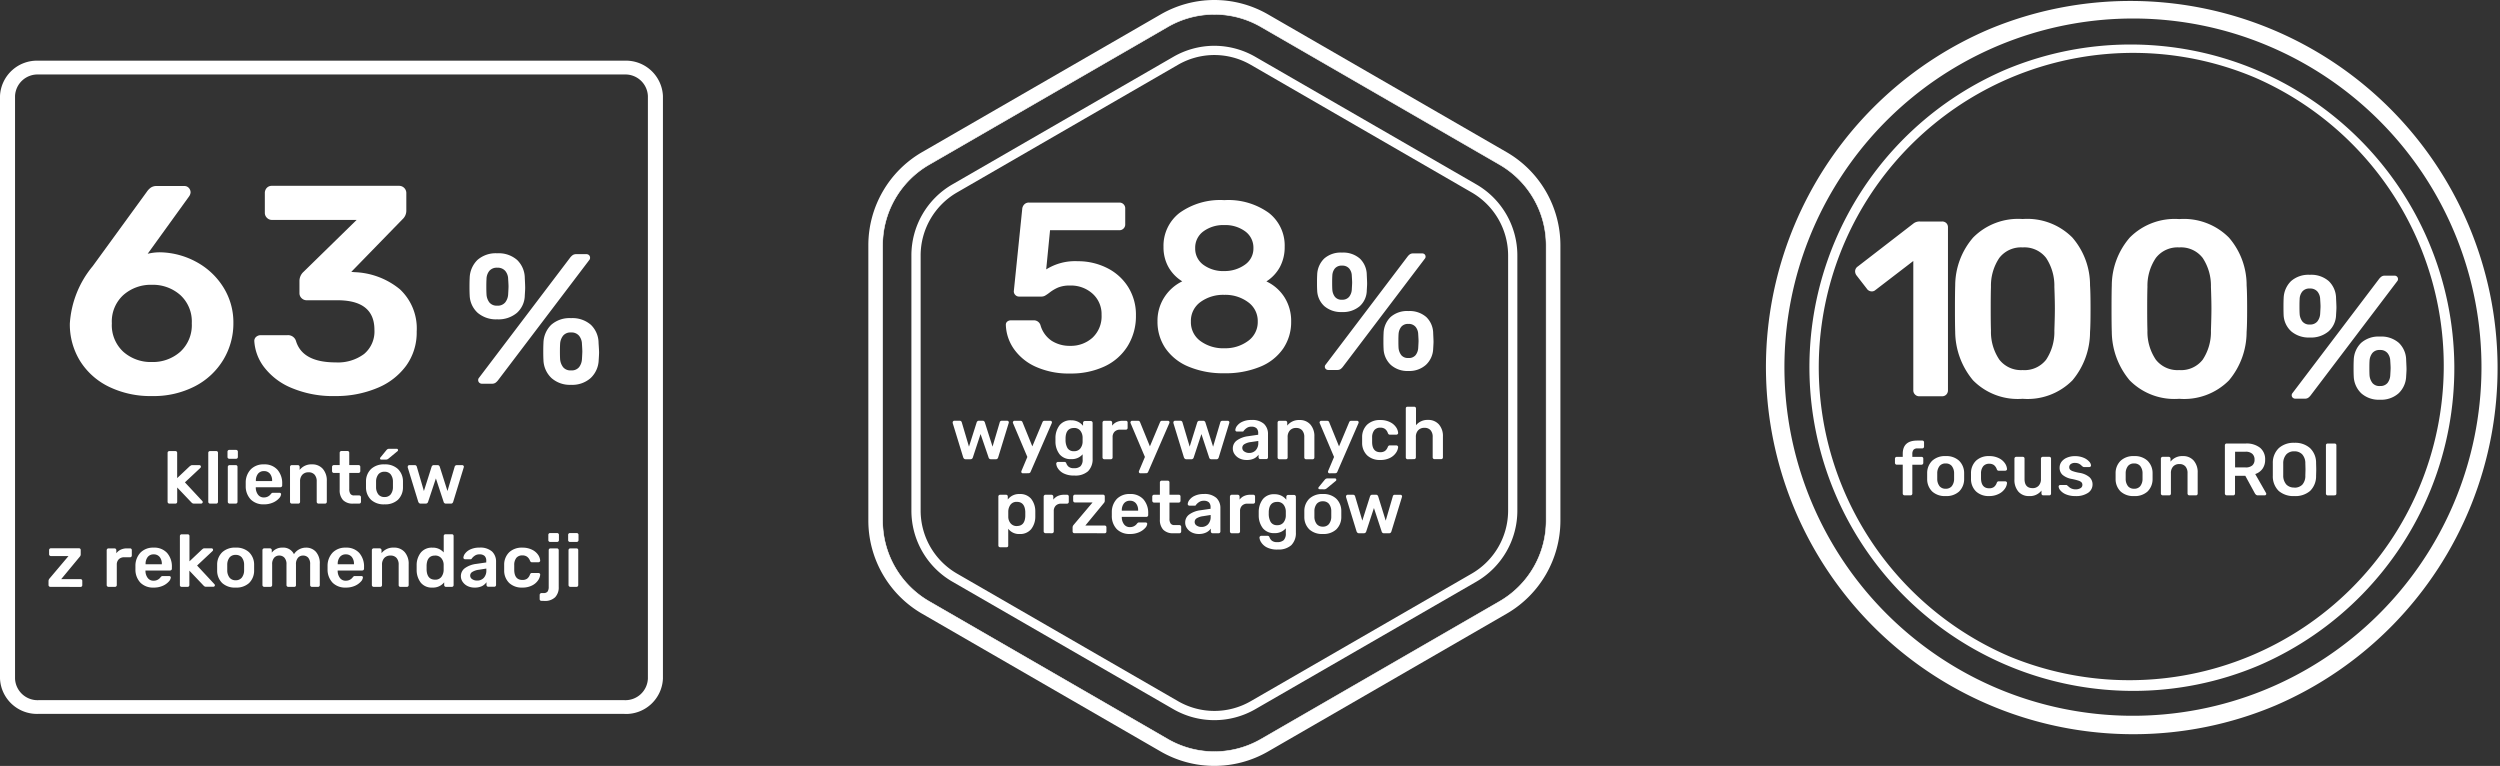 <svg xmlns="http://www.w3.org/2000/svg" width="118.847" height="36.411" viewBox="0 0 118.847 36.411">
  <rect x="0" y="0" width="118.847" height="36.411" fill="#333333" stroke="none"/>
  <g id="Group_34127" data-name="Group 34127" transform="translate(-15 -662)">
    <g id="Group_1539" data-name="Group 1539" transform="translate(15 664.885)">
      <path id="Path_384" data-name="Path 384" d="M29.688,31.052H1.827A1.759,1.759,0,0,1,0,29.374V1.677A1.759,1.759,0,0,1,1.827,0H29.688a1.759,1.759,0,0,1,1.827,1.677v27.7a1.759,1.759,0,0,1-1.827,1.678M1.827.656A1.071,1.071,0,0,0,.715,1.677v27.7A1.071,1.071,0,0,0,1.827,30.4H29.688A1.071,1.071,0,0,0,30.8,29.374V1.677A1.071,1.071,0,0,0,29.688.656Z" transform="translate(0 0)" fill="#fff"/>
      <g id="Group_361" data-name="Group 361" transform="translate(3.32 5.954)">
        <path id="Path_18035" data-name="Path 18035" d="M5.223-12.411a4.509,4.509,0,0,1-2.068-.45A3.319,3.319,0,0,1,1.79-14.092a3.312,3.312,0,0,1-.478-1.766A4.735,4.735,0,0,1,2.4-18.587L4.97-22.119a.8.8,0,0,1,.19-.2.478.478,0,0,1,.288-.077H6.757a.275.275,0,0,1,.211.091.31.31,0,0,1,.084.218.376.376,0,0,1-.07.183l-1.97,2.729a2.488,2.488,0,0,1,.6-.07,3.744,3.744,0,0,1,1.738.471,3.428,3.428,0,0,1,1.266,1.2,3.139,3.139,0,0,1,.471,1.688,3.345,3.345,0,0,1-.471,1.738A3.39,3.39,0,0,1,7.27-12.882,4.269,4.269,0,0,1,5.223-12.411Zm-.014-1.618a1.965,1.965,0,0,0,1.351-.485,1.718,1.718,0,0,0,.549-1.358,1.7,1.7,0,0,0-.549-1.344A1.965,1.965,0,0,0,5.209-17.7a1.965,1.965,0,0,0-1.351.485,1.7,1.7,0,0,0-.549,1.344,1.718,1.718,0,0,0,.549,1.358A1.965,1.965,0,0,0,5.209-14.029Zm8.723,1.618a5.057,5.057,0,0,1-2.1-.394,3.152,3.152,0,0,1-1.294-.992,2.267,2.267,0,0,1-.457-1.231.254.254,0,0,1,.091-.2.327.327,0,0,1,.218-.077h1.266a.393.393,0,0,1,.408.281q.31,1.013,1.885,1.013a2.079,2.079,0,0,0,1.351-.4,1.394,1.394,0,0,0,.492-1.147q0-1.407-1.759-1.407H12.581a.343.343,0,0,1-.253-.1.326.326,0,0,1-.1-.239V-17.9a.592.592,0,0,1,.2-.422l2.518-2.462H10.921a.326.326,0,0,1-.239-.1.326.326,0,0,1-.1-.239v-.929a.357.357,0,0,1,.091-.253.32.32,0,0,1,.246-.1h6.036a.343.343,0,0,1,.253.1.343.343,0,0,1,.1.253v.844a.551.551,0,0,1-.183.394l-2.434,2.5.169.014a3.592,3.592,0,0,1,2.146.816,2.545,2.545,0,0,1,.795,2.012,2.684,2.684,0,0,1-.5,1.618,3.2,3.2,0,0,1-1.379,1.062A5.056,5.056,0,0,1,13.932-12.411Z" transform="translate(-1.312 22.4)" fill="#fff"/>
        <path id="Path_18036" data-name="Path 18036" d="M2.159-10.961a1.348,1.348,0,0,1-.928-.308A1.17,1.17,0,0,1,.849-12.1Q.84-12.253.84-12.5q0-.264.009-.422a1.247,1.247,0,0,1,.369-.862,1.314,1.314,0,0,1,.941-.317,1.33,1.33,0,0,1,.945.317,1.207,1.207,0,0,1,.365.862q.018.352.018.457t-.018.361a1.14,1.14,0,0,1-.374.835A1.361,1.361,0,0,1,2.159-10.961ZM1.438-7.9a.188.188,0,0,1-.132-.048.165.165,0,0,1-.053-.128.151.151,0,0,1,.035-.1l4.335-5.716a.584.584,0,0,1,.132-.128.306.306,0,0,1,.167-.04h.466a.184.184,0,0,1,.136.048.172.172,0,0,1,.048.128.151.151,0,0,1-.035.1L2.2-8.068a.584.584,0,0,1-.132.128A.306.306,0,0,1,1.9-7.9Zm.721-3.711a.455.455,0,0,0,.378-.154.68.68,0,0,0,.141-.383q.018-.3.018-.369,0-.1-.018-.361a.618.618,0,0,0-.136-.383.468.468,0,0,0-.383-.154.455.455,0,0,0-.378.154.634.634,0,0,0-.132.383q-.009.132-.009.361t.009.369a.7.7,0,0,0,.136.383A.442.442,0,0,0,2.159-11.612ZM5.667-7.848a1.313,1.313,0,0,1-.928-.321,1.227,1.227,0,0,1-.383-.857q-.009-.149-.009-.4t.009-.413a1.247,1.247,0,0,1,.369-.862,1.314,1.314,0,0,1,.941-.317,1.331,1.331,0,0,1,.945.317,1.207,1.207,0,0,1,.365.862Q7-9.484,7-9.387t-.018.361a1.227,1.227,0,0,1-.383.857A1.313,1.313,0,0,1,5.667-7.848Zm0-.686a.453.453,0,0,0,.383-.154.687.687,0,0,0,.136-.374q.018-.3.018-.369,0-.1-.018-.361a.638.638,0,0,0-.136-.387.462.462,0,0,0-.383-.158.455.455,0,0,0-.378.154.692.692,0,0,0-.141.391q-.009.132-.009.361t.009.369a.728.728,0,0,0,.145.378A.448.448,0,0,0,5.667-8.534Z" transform="translate(18.159 17.303)" fill="#fff"/>
      </g>
      <path id="Path_18034" data-name="Path 18034" d="M-23-3.322a.081.081,0,0,1-.06-.025.081.081,0,0,1-.025-.06V-5.735a.08.08,0,0,1,.025-.062A.085.085,0,0,1-23-5.819h.285a.083.083,0,0,1,.062.023.083.083,0,0,1,.023.062v1.2l.591-.559L-22-5.119a.132.132,0,0,1,.042-.025.169.169,0,0,1,.053-.007h.327a.076.076,0,0,1,.056.021.076.076,0,0,1,.021.056.088.088,0,0,1-.035.063l-.725.679.812.872a.1.1,0,0,1,.035.06.073.073,0,0,1-.023.056.078.078,0,0,1-.055.021h-.334a.159.159,0,0,1-.072-.012.278.278,0,0,1-.058-.047l-.672-.707v.682a.085.085,0,0,1-.023.06.08.08,0,0,1-.062.025Zm1.934,0a.081.081,0,0,1-.06-.025.081.081,0,0,1-.025-.06V-5.735a.08.08,0,0,1,.025-.062.085.085,0,0,1,.06-.023h.292a.083.083,0,0,1,.062.023.083.083,0,0,1,.023.062v2.328a.085.085,0,0,1-.023.06.08.08,0,0,1-.062.025Zm.914-2.131a.081.081,0,0,1-.06-.025.081.081,0,0,1-.025-.06v-.253a.081.081,0,0,1,.025-.06.081.081,0,0,1,.06-.025h.32a.087.087,0,0,1,.062.025.079.079,0,0,1,.026.06v.253a.081.081,0,0,1-.025.06.086.086,0,0,1-.063.025Zm.014,2.131a.081.081,0,0,1-.06-.025.081.081,0,0,1-.025-.06v-1.66a.081.081,0,0,1,.025-.06.081.081,0,0,1,.06-.025h.292a.083.083,0,0,1,.062.023.083.083,0,0,1,.023.062v1.66a.085.085,0,0,1-.023.06.08.08,0,0,1-.062.025Zm1.632.035a.846.846,0,0,1-.621-.227.9.9,0,0,1-.244-.638l0-.088,0-.088a.906.906,0,0,1,.248-.63.838.838,0,0,1,.617-.229.817.817,0,0,1,.642.253.974.974,0,0,1,.227.675v.074a.081.081,0,0,1-.025.06.086.086,0,0,1-.063.025h-1.168v.028a.557.557,0,0,0,.107.325.328.328,0,0,0,.276.132.4.4,0,0,0,.334-.162.208.208,0,0,1,.051-.049.125.125,0,0,1,.058-.011h.3a.082.082,0,0,1,.055.019.06.06,0,0,1,.023.047.327.327,0,0,1-.1.2.83.83,0,0,1-.287.2A1.04,1.04,0,0,1-18.5-3.287Zm.39-1.108v-.011a.511.511,0,0,0-.1-.334.35.35,0,0,0-.287-.127.345.345,0,0,0-.285.127.517.517,0,0,0-.1.334v.011Zm.936,1.073a.081.081,0,0,1-.06-.025.081.081,0,0,1-.025-.06v-1.66a.081.081,0,0,1,.025-.06.081.081,0,0,1,.06-.025h.288a.081.081,0,0,1,.06.025.081.081,0,0,1,.025.06v.144a.7.7,0,0,1,.587-.264.654.654,0,0,1,.514.213.837.837,0,0,1,.19.579v.988a.085.085,0,0,1-.023.06.08.08,0,0,1-.062.025h-.31a.081.081,0,0,1-.06-.025.081.081,0,0,1-.025-.06v-.967a.472.472,0,0,0-.1-.322.365.365,0,0,0-.29-.114.38.38,0,0,0-.294.116.453.453,0,0,0-.107.32v.967a.085.085,0,0,1-.023.06.08.08,0,0,1-.062.025Zm2.916,0a.635.635,0,0,1-.48-.167.683.683,0,0,1-.16-.491v-.8h-.278a.079.079,0,0,1-.06-.026.087.087,0,0,1-.025-.062v-.2a.081.081,0,0,1,.025-.06.081.081,0,0,1,.06-.025h.278v-.584a.08.08,0,0,1,.025-.062.085.085,0,0,1,.06-.023h.285a.083.083,0,0,1,.062.023.083.083,0,0,1,.023.062v.584h.44a.083.083,0,0,1,.062.023.083.083,0,0,1,.023.062v.2a.086.086,0,0,1-.025.063.081.081,0,0,1-.06.025h-.44v.763a.407.407,0,0,0,.053.229.2.2,0,0,0,.176.077h.243a.081.081,0,0,1,.06.025.081.081,0,0,1,.025.06v.218a.085.085,0,0,1-.023.06.08.08,0,0,1-.062.025Zm1.491.035a.891.891,0,0,1-.637-.213.819.819,0,0,1-.243-.582l0-.155,0-.155a.815.815,0,0,1,.246-.58.889.889,0,0,1,.633-.215.889.889,0,0,1,.633.215.815.815,0,0,1,.246.58q0,.042,0,.155t0,.155a.819.819,0,0,1-.243.582A.891.891,0,0,1-12.769-3.287Zm0-.348a.361.361,0,0,0,.288-.118.557.557,0,0,0,.113-.346q0-.035,0-.137t0-.137a.557.557,0,0,0-.113-.346.361.361,0,0,0-.288-.118.361.361,0,0,0-.288.118.557.557,0,0,0-.113.346l0,.137,0,.137a.557.557,0,0,0,.113.346A.361.361,0,0,0-12.769-3.635Zm-.155-1.78a.05.05,0,0,1-.056-.056.062.062,0,0,1,.018-.046l.285-.348a.214.214,0,0,1,.062-.051.163.163,0,0,1,.069-.012h.352a.059.059,0,0,1,.067.067.058.058,0,0,1-.018.042l-.436.359a.247.247,0,0,1-.058.035.187.187,0,0,1-.069.011Zm1.875,2.093a.106.106,0,0,1-.072-.023.172.172,0,0,1-.044-.065l-.5-1.632a.107.107,0,0,1,0-.032.074.074,0,0,1,.023-.055.071.071,0,0,1,.051-.023h.26a.094.094,0,0,1,.063.021.1.1,0,0,1,.032.046L-10.9-3.92l.366-1.154a.122.122,0,0,1,.037-.055.1.1,0,0,1,.069-.023h.176a.1.1,0,0,1,.069.023.122.122,0,0,1,.037.055l.366,1.154.345-1.164A.073.073,0,0,1-9.4-5.13a.1.1,0,0,1,.062-.021h.26a.074.074,0,0,1,.055.023.074.074,0,0,1,.023.055l-.007.032-.5,1.632a.144.144,0,0,1-.04.065.106.106,0,0,1-.072.023h-.229a.11.11,0,0,1-.116-.088l-.366-1.111L-10.7-3.41a.115.115,0,0,1-.12.088ZM-28.66.635a.081.081,0,0,1-.06-.025.081.081,0,0,1-.025-.06V.35a.193.193,0,0,1,.049-.113l.9-1.066h-.837a.081.081,0,0,1-.06-.025.081.081,0,0,1-.025-.06v-.2a.081.081,0,0,1,.025-.06.081.081,0,0,1,.06-.025H-27.3a.083.083,0,0,1,.062.023.083.083,0,0,1,.023.062v.215a.166.166,0,0,1-.049.106L-28.143.269h.918a.083.083,0,0,1,.062.023.083.083,0,0,1,.023.062v.2a.085.085,0,0,1-.023.06.08.08,0,0,1-.062.025Zm2.765,0a.081.081,0,0,1-.06-.025.081.081,0,0,1-.025-.06V-1.106a.087.087,0,0,1,.025-.062.079.079,0,0,1,.06-.026h.285a.086.086,0,0,1,.063.025.086.086,0,0,1,.025.063v.144a.555.555,0,0,1,.213-.172.688.688,0,0,1,.294-.06h.144a.083.083,0,0,1,.062.023.083.083,0,0,1,.023.062v.253a.085.085,0,0,1-.023.06.08.08,0,0,1-.062.025h-.274a.352.352,0,0,0-.26.095.352.352,0,0,0-.095.26V.551a.081.081,0,0,1-.025.06.086.086,0,0,1-.063.025Zm2.146.035A.846.846,0,0,1-24.37.444a.9.9,0,0,1-.244-.638l0-.088,0-.088A.906.906,0,0,1-24.367-1a.838.838,0,0,1,.617-.229.817.817,0,0,1,.642.253.974.974,0,0,1,.227.675v.074a.081.081,0,0,1-.025.06.086.086,0,0,1-.063.025h-1.168v.028a.557.557,0,0,0,.107.325.328.328,0,0,0,.276.132.4.4,0,0,0,.334-.162.208.208,0,0,1,.051-.049A.125.125,0,0,1-23.31.122h.3a.082.082,0,0,1,.055.019.06.06,0,0,1,.023.047.327.327,0,0,1-.1.2.83.83,0,0,1-.287.2A1.04,1.04,0,0,1-23.749.67Zm.39-1.108V-.448a.511.511,0,0,0-.1-.334.35.35,0,0,0-.287-.127.345.345,0,0,0-.285.127.517.517,0,0,0-.1.334v.011ZM-22.42.635a.081.081,0,0,1-.06-.025A.081.081,0,0,1-22.5.551V-1.778a.08.08,0,0,1,.025-.062.085.085,0,0,1,.06-.023h.285a.083.083,0,0,1,.062.023.083.083,0,0,1,.023.062v1.2l.591-.559.035-.028a.132.132,0,0,1,.042-.025.169.169,0,0,1,.053-.007H-21a.076.076,0,0,1,.056.021.076.076,0,0,1,.021.056.088.088,0,0,1-.035.063l-.725.679.812.872a.1.1,0,0,1,.035.06.073.073,0,0,1-.023.056.078.078,0,0,1-.055.021h-.334a.159.159,0,0,1-.072-.012.278.278,0,0,1-.058-.047l-.672-.707V.551a.085.085,0,0,1-.023.06.08.08,0,0,1-.062.025Zm2.571.035a.891.891,0,0,1-.637-.213.819.819,0,0,1-.243-.582l0-.155,0-.155a.815.815,0,0,1,.246-.58.889.889,0,0,1,.633-.215.889.889,0,0,1,.633.215.815.815,0,0,1,.246.58q0,.042,0,.155t0,.155a.819.819,0,0,1-.243.582A.891.891,0,0,1-19.849.67Zm0-.348A.361.361,0,0,0-19.56.2a.557.557,0,0,0,.113-.346q0-.035,0-.137t0-.137a.557.557,0,0,0-.113-.346.361.361,0,0,0-.288-.118.361.361,0,0,0-.288.118.557.557,0,0,0-.113.346l0,.137,0,.137A.557.557,0,0,0-20.137.2.361.361,0,0,0-19.849.322Zm1.358.313a.081.081,0,0,1-.06-.025.081.081,0,0,1-.025-.06v-1.66a.081.081,0,0,1,.025-.06.081.081,0,0,1,.06-.025h.274a.081.081,0,0,1,.06.025.081.081,0,0,1,.025.06v.12a.606.606,0,0,1,.51-.239.556.556,0,0,1,.545.313.628.628,0,0,1,.239-.227.676.676,0,0,1,.334-.086.614.614,0,0,1,.471.2.813.813,0,0,1,.183.573V.551a.085.085,0,0,1-.023.06.08.08,0,0,1-.062.025h-.288a.081.081,0,0,1-.06-.025.081.081,0,0,1-.025-.06V-.431A.463.463,0,0,0-16.4-.752a.322.322,0,0,0-.248-.1.311.311,0,0,0-.234.1.452.452,0,0,0-.1.32V.551A.081.081,0,0,1-17,.611a.081.081,0,0,1-.06.025h-.288a.081.081,0,0,1-.06-.025.081.081,0,0,1-.025-.06V-.431a.451.451,0,0,0-.1-.322.325.325,0,0,0-.244-.1.314.314,0,0,0-.237.1.452.452,0,0,0-.1.32V.551a.081.081,0,0,1-.025.06.081.081,0,0,1-.06.025Zm3.876.035a.846.846,0,0,1-.621-.227.9.9,0,0,1-.244-.638l0-.088,0-.088A.906.906,0,0,1-15.232-1a.838.838,0,0,1,.617-.229.817.817,0,0,1,.642.253.974.974,0,0,1,.227.675v.074a.081.081,0,0,1-.025.06.086.086,0,0,1-.063.025H-15v.028a.557.557,0,0,0,.107.325.328.328,0,0,0,.276.132.4.4,0,0,0,.334-.162.208.208,0,0,1,.051-.049.125.125,0,0,1,.058-.011h.3a.082.082,0,0,1,.055.019A.06.06,0,0,1-13.8.189a.327.327,0,0,1-.1.2.83.83,0,0,1-.287.2A1.04,1.04,0,0,1-14.615.67Zm.39-1.108V-.448a.511.511,0,0,0-.1-.334.35.35,0,0,0-.287-.127.345.345,0,0,0-.285.127.517.517,0,0,0-.1.334v.011Zm.936,1.073a.081.081,0,0,1-.06-.025.081.081,0,0,1-.025-.06v-1.66a.081.081,0,0,1,.025-.06.081.081,0,0,1,.06-.025H-13a.081.081,0,0,1,.06.025.081.081,0,0,1,.025.06v.144a.7.7,0,0,1,.587-.264.654.654,0,0,1,.514.213.837.837,0,0,1,.19.579V.551a.085.085,0,0,1-.023.06.08.08,0,0,1-.062.025h-.31a.081.081,0,0,1-.06-.025A.081.081,0,0,1-12.1.551V-.416a.472.472,0,0,0-.1-.322.365.365,0,0,0-.29-.114.38.38,0,0,0-.294.116.453.453,0,0,0-.107.32V.551a.085.085,0,0,1-.023.06.08.08,0,0,1-.062.025ZM-10.5.67a.669.669,0,0,1-.545-.229.981.981,0,0,1-.2-.608l0-.116,0-.113a.959.959,0,0,1,.2-.6.669.669,0,0,1,.547-.232A.679.679,0,0,1-9.958-1v-.781a.08.08,0,0,1,.025-.062.085.085,0,0,1,.06-.023h.3a.083.083,0,0,1,.062.023.083.083,0,0,1,.023.062V.551a.085.085,0,0,1-.023.06.08.08,0,0,1-.062.025h-.278a.081.081,0,0,1-.06-.025.081.081,0,0,1-.025-.06V.421A.681.681,0,0,1-10.5.67Zm.13-.376a.355.355,0,0,0,.3-.13.57.57,0,0,0,.109-.32q0-.042,0-.137t0-.134a.487.487,0,0,0-.111-.3.369.369,0,0,0-.3-.125q-.38,0-.4.468l0,.106,0,.106Q-10.75.294-10.37.294ZM-8.492.67A.747.747,0,0,1-8.82.6.6.6,0,0,1-9.056.4.462.462,0,0,1-9.142.132a.464.464,0,0,1,.193-.387,1.161,1.161,0,0,1,.531-.2l.482-.07V-.6a.315.315,0,0,0-.077-.232.343.343,0,0,0-.25-.077.358.358,0,0,0-.188.044.615.615,0,0,0-.114.086l-.056.06a.053.053,0,0,1-.053.042h-.271A.078.078,0,0,1-9-.7a.073.073,0,0,1-.023-.056.38.38,0,0,1,.086-.2.651.651,0,0,1,.255-.193.989.989,0,0,1,.422-.081.838.838,0,0,1,.6.186.654.654,0,0,1,.19.489v1.1a.085.085,0,0,1-.023.06.08.08,0,0,1-.062.025h-.285a.081.081,0,0,1-.06-.025.081.081,0,0,1-.025-.06V.414A.574.574,0,0,1-8.138.6.778.778,0,0,1-8.492.67Zm.12-.334A.422.422,0,0,0-8.055.21.509.509,0,0,0-7.932-.16V-.234l-.352.056a.766.766,0,0,0-.308.1A.2.2,0,0,0-8.7.1.2.2,0,0,0-8.6.273.4.4,0,0,0-8.372.336ZM-6.223.67A.87.87,0,0,1-6.84.456a.816.816,0,0,1-.244-.594l0-.141,0-.141a.816.816,0,0,1,.244-.594.87.87,0,0,1,.617-.215,1.01,1.01,0,0,1,.466.1.726.726,0,0,1,.285.241.554.554,0,0,1,.1.269.069.069,0,0,1-.023.06.087.087,0,0,1-.062.025h-.31A.084.084,0,0,1-5.82-.552a.151.151,0,0,1-.037-.055A.41.41,0,0,0-6-.8a.377.377,0,0,0-.22-.06A.358.358,0,0,0-6.5-.749.533.533,0,0,0-6.606-.4l0,.13,0,.116q.014.461.39.461a.375.375,0,0,0,.222-.06.416.416,0,0,0,.137-.2A.151.151,0,0,1-5.82-.007a.084.084,0,0,1,.055-.016h.31A.087.087,0,0,1-5.395,0a.069.069,0,0,1,.023.06.549.549,0,0,1-.1.264.746.746,0,0,1-.281.243A.987.987,0,0,1-6.223.67ZM-4.9-1.5a.081.081,0,0,1-.06-.025.081.081,0,0,1-.025-.06v-.253a.081.081,0,0,1,.025-.06.081.081,0,0,1,.06-.025h.331a.087.087,0,0,1,.062.025.079.079,0,0,1,.026.06v.253a.081.081,0,0,1-.025.06.086.086,0,0,1-.063.025Zm-.412,2.8a.083.083,0,0,1-.062-.023.083.083,0,0,1-.023-.062v-.2A.086.086,0,0,1-5.368.955a.081.081,0,0,1,.06-.025h.091a.224.224,0,0,0,.2-.076A.4.4,0,0,0-4.967.632V-1.109a.08.08,0,0,1,.025-.062.085.085,0,0,1,.06-.023h.306a.081.081,0,0,1,.06.025.081.081,0,0,1,.025.06V.639a.672.672,0,0,1-.171.491.686.686,0,0,1-.512.174Zm1.354-2.8a.081.081,0,0,1-.06-.025.081.081,0,0,1-.025-.06v-.253a.081.081,0,0,1,.025-.06.081.081,0,0,1,.06-.025h.32a.087.087,0,0,1,.062.025.079.079,0,0,1,.026.06v.253a.081.081,0,0,1-.025.06.086.086,0,0,1-.063.025ZM-3.94.635A.081.081,0,0,1-4,.611a.081.081,0,0,1-.025-.06v-1.66A.081.081,0,0,1-4-1.169a.081.081,0,0,1,.06-.025h.292a.083.083,0,0,1,.062.023.083.083,0,0,1,.023.062V.551a.085.085,0,0,1-.023.06.08.08,0,0,1-.062.025Z" transform="translate(31.052 24.378)" fill="#fff"/>
    </g>
    <g id="Group_1541" data-name="Group 1541" transform="translate(98.944 662)">
      <g id="Group_1537" data-name="Group 1537" transform="translate(4.244 10.411)">
        <path id="Path_18040" data-name="Path 18040" d="M3.591-10.742a.275.275,0,0,1-.2-.083.275.275,0,0,1-.083-.2v-6.149L1.5-15.787a.252.252,0,0,1-.166.059.284.284,0,0,1-.237-.131L.6-16.5a.34.34,0,0,1-.059-.178.284.284,0,0,1,.131-.237L3.33-18.968a.473.473,0,0,1,.3-.083H4.671a.281.281,0,0,1,.208.077.281.281,0,0,1,.077.208v7.74a.286.286,0,0,1-.077.2.27.27,0,0,1-.208.083Zm4.915.119A2.984,2.984,0,0,1,6.149-11.5,3.633,3.633,0,0,1,5.3-13.8q-.012-.321-.012-1.092T5.3-16.012a3.5,3.5,0,0,1,.855-2.279,3.01,3.01,0,0,1,2.35-.878,3.026,3.026,0,0,1,2.362.878,3.449,3.449,0,0,1,.843,2.279q.024.332.024,1.116T11.71-13.8a3.582,3.582,0,0,1-.837,2.3A3,3,0,0,1,8.505-10.623Zm0-1.365a1.3,1.3,0,0,0,1.116-.493,2.382,2.382,0,0,0,.392-1.383q.024-.688.024-1.045,0-.392-.024-1.033a2.39,2.39,0,0,0-.392-1.377,1.3,1.3,0,0,0-1.116-.5,1.3,1.3,0,0,0-1.11.5A2.361,2.361,0,0,0,7-15.941q-.012.321-.012,1.033T7-13.864a2.353,2.353,0,0,0,.4,1.383A1.306,1.306,0,0,0,8.505-11.988Zm7.443,1.365a2.984,2.984,0,0,1-2.356-.878,3.633,3.633,0,0,1-.849-2.3q-.012-.321-.012-1.092t.012-1.116a3.5,3.5,0,0,1,.855-2.279,3.01,3.01,0,0,1,2.35-.878,3.026,3.026,0,0,1,2.362.878,3.449,3.449,0,0,1,.843,2.279q.024.332.024,1.116T19.153-13.8a3.582,3.582,0,0,1-.837,2.3A3,3,0,0,1,15.948-10.623Zm0-1.365a1.3,1.3,0,0,0,1.116-.493,2.382,2.382,0,0,0,.392-1.383q.024-.688.024-1.045,0-.392-.024-1.033a2.39,2.39,0,0,0-.392-1.377,1.3,1.3,0,0,0-1.116-.5,1.3,1.3,0,0,0-1.11.5,2.361,2.361,0,0,0-.4,1.377q-.012.321-.012,1.033t.012,1.045a2.353,2.353,0,0,0,.4,1.383A1.306,1.306,0,0,0,15.948-11.988Z" transform="translate(-0.54 19.17)" fill="#fff"/>
        <path id="Path_18042" data-name="Path 18042" d="M2.051-10.413a1.28,1.28,0,0,1-.881-.292A1.111,1.111,0,0,1,.806-11.5Q.8-11.641.8-11.875q0-.251.008-.4a1.185,1.185,0,0,1,.351-.819,1.249,1.249,0,0,1,.894-.3,1.264,1.264,0,0,1,.9.3,1.147,1.147,0,0,1,.347.819q.017.334.017.434T3.3-11.5a1.083,1.083,0,0,1-.355.794A1.293,1.293,0,0,1,2.051-10.413ZM1.366-7.506a.178.178,0,0,1-.125-.046.157.157,0,0,1-.05-.121.144.144,0,0,1,.033-.092l4.118-5.43a.555.555,0,0,1,.125-.121.291.291,0,0,1,.159-.038h.443a.175.175,0,0,1,.129.046.164.164,0,0,1,.046.121.144.144,0,0,1-.033.092L2.093-7.664a.555.555,0,0,1-.125.121.291.291,0,0,1-.159.038Zm.685-3.525a.432.432,0,0,0,.359-.146.646.646,0,0,0,.134-.363q.017-.284.017-.351,0-.092-.017-.342a.588.588,0,0,0-.129-.363.445.445,0,0,0-.363-.146.432.432,0,0,0-.359.146.6.6,0,0,0-.125.363q-.008.125-.008.342t.008.351a.664.664,0,0,0,.129.363A.42.42,0,0,0,2.051-11.031ZM5.384-7.456a1.247,1.247,0,0,1-.881-.3,1.166,1.166,0,0,1-.363-.814q-.008-.142-.008-.376t.008-.393a1.185,1.185,0,0,1,.351-.819,1.249,1.249,0,0,1,.894-.3,1.264,1.264,0,0,1,.9.3,1.147,1.147,0,0,1,.347.819q.017.334.017.426t-.017.342a1.166,1.166,0,0,1-.363.814A1.247,1.247,0,0,1,5.384-7.456Zm0-.652a.43.43,0,0,0,.363-.146.652.652,0,0,0,.129-.355q.017-.284.017-.351,0-.092-.017-.342a.606.606,0,0,0-.129-.368.439.439,0,0,0-.363-.15.432.432,0,0,0-.359.146.657.657,0,0,0-.134.372q-.008.125-.008.342t.008.351a.692.692,0,0,0,.138.359A.426.426,0,0,0,5.384-8.107Z" transform="translate(19.566 16.047)" fill="#fff"/>
      </g>
      <path id="Path_18041" data-name="Path 18041" d="M-23.654-3.317a.081.081,0,0,1-.06-.025.081.081,0,0,1-.025-.06V-4.773h-.285a.079.079,0,0,1-.06-.026.087.087,0,0,1-.025-.062v-.2a.081.081,0,0,1,.025-.06.081.081,0,0,1,.06-.025h.285V-5.29q0-.63.689-.63h.239a.083.083,0,0,1,.062.023.083.083,0,0,1,.023.062v.2a.086.086,0,0,1-.025.063.081.081,0,0,1-.06.025h-.225a.236.236,0,0,0-.192.067.325.325,0,0,0-.055.208v.127h.436a.083.083,0,0,1,.062.023.083.083,0,0,1,.023.062v.2a.086.086,0,0,1-.025.063.081.081,0,0,1-.06.025h-.436V-3.4a.081.081,0,0,1-.025.06.081.081,0,0,1-.06.025Zm1.956.035a.891.891,0,0,1-.637-.213.82.82,0,0,1-.243-.582l0-.155,0-.155a.815.815,0,0,1,.246-.58.889.889,0,0,1,.633-.215.889.889,0,0,1,.633.215.815.815,0,0,1,.246.58q0,.042,0,.155t0,.155a.819.819,0,0,1-.243.582A.891.891,0,0,1-21.7-3.282Zm0-.348a.361.361,0,0,0,.288-.118.557.557,0,0,0,.113-.346q0-.035,0-.137t0-.137a.557.557,0,0,0-.113-.346.361.361,0,0,0-.288-.118.361.361,0,0,0-.288.118.557.557,0,0,0-.113.346l0,.137,0,.137a.557.557,0,0,0,.113.346A.361.361,0,0,0-21.7-3.63Zm2.065.348a.87.87,0,0,1-.617-.215.816.816,0,0,1-.244-.594l0-.141,0-.141a.816.816,0,0,1,.244-.594.87.87,0,0,1,.617-.215,1.01,1.01,0,0,1,.466.1.726.726,0,0,1,.285.241.554.554,0,0,1,.1.269.069.069,0,0,1-.023.06.087.087,0,0,1-.062.025h-.31a.084.084,0,0,1-.055-.016.151.151,0,0,1-.037-.055.41.41,0,0,0-.139-.2.377.377,0,0,0-.22-.06.358.358,0,0,0-.281.114.533.533,0,0,0-.109.346l0,.13,0,.116q.014.461.39.461a.375.375,0,0,0,.222-.06.416.416,0,0,0,.137-.2.151.151,0,0,1,.037-.055.084.084,0,0,1,.055-.016h.31a.087.087,0,0,1,.062.025.069.069,0,0,1,.023.06.549.549,0,0,1-.1.264.746.746,0,0,1-.281.243A.987.987,0,0,1-19.634-3.282Zm1.9,0a.643.643,0,0,1-.51-.213.848.848,0,0,1-.186-.579v-.988a.081.081,0,0,1,.025-.06.081.081,0,0,1,.06-.025h.31a.083.083,0,0,1,.062.023.083.083,0,0,1,.023.062v.967q0,.436.383.436a.376.376,0,0,0,.29-.116.453.453,0,0,0,.107-.32v-.967a.081.081,0,0,1,.025-.06.081.081,0,0,1,.06-.025h.31a.083.083,0,0,1,.062.023.083.083,0,0,1,.023.062V-3.4a.085.085,0,0,1-.023.06.08.08,0,0,1-.062.025h-.285a.081.081,0,0,1-.06-.025.081.081,0,0,1-.025-.06v-.144A.686.686,0,0,1-17.738-3.282Zm2.2,0a1.1,1.1,0,0,1-.443-.079.691.691,0,0,1-.266-.186.318.318,0,0,1-.086-.185.07.07,0,0,1,.025-.056.084.084,0,0,1,.056-.021h.278a.067.067,0,0,1,.053.025q.014.011.074.063a.433.433,0,0,0,.141.088.488.488,0,0,0,.179.032.436.436,0,0,0,.232-.056.174.174,0,0,0,.091-.155.174.174,0,0,0-.04-.12.351.351,0,0,0-.146-.083,2.561,2.561,0,0,0-.313-.079.939.939,0,0,1-.441-.193.444.444,0,0,1-.142-.345A.466.466,0,0,1-16.2-4.9a.608.608,0,0,1,.251-.2.925.925,0,0,1,.4-.079,1.01,1.01,0,0,1,.408.076.725.725,0,0,1,.262.179.3.3,0,0,1,.09.185.074.074,0,0,1-.023.055.074.074,0,0,1-.055.023h-.26a.1.1,0,0,1-.06-.025.9.9,0,0,1-.077-.067.392.392,0,0,0-.123-.077.444.444,0,0,0-.165-.028.322.322,0,0,0-.2.056.178.178,0,0,0-.072.148.165.165,0,0,0,.035.109.337.337,0,0,0,.137.081,1.946,1.946,0,0,0,.306.077.965.965,0,0,1,.484.208.46.46,0,0,1,.146.345.474.474,0,0,1-.215.4A1.014,1.014,0,0,1-15.54-3.282Zm2.793,0a.891.891,0,0,1-.637-.213.819.819,0,0,1-.243-.582l0-.155,0-.155a.815.815,0,0,1,.246-.58.889.889,0,0,1,.633-.215.889.889,0,0,1,.633.215.815.815,0,0,1,.246.58q0,.042,0,.155t0,.155a.819.819,0,0,1-.243.582A.891.891,0,0,1-12.747-3.282Zm0-.348a.361.361,0,0,0,.288-.118.557.557,0,0,0,.113-.346q0-.035,0-.137t0-.137a.557.557,0,0,0-.113-.346.361.361,0,0,0-.288-.118.361.361,0,0,0-.288.118.557.557,0,0,0-.113.346l0,.137,0,.137a.557.557,0,0,0,.113.346A.361.361,0,0,0-12.747-3.63Zm1.358.313a.081.081,0,0,1-.06-.025.081.081,0,0,1-.025-.06v-1.66a.081.081,0,0,1,.025-.06.081.081,0,0,1,.06-.025h.288a.081.081,0,0,1,.06.025.081.081,0,0,1,.025.06v.144a.7.7,0,0,1,.587-.264.654.654,0,0,1,.514.213.837.837,0,0,1,.19.579V-3.4a.085.085,0,0,1-.023.06.08.08,0,0,1-.062.025h-.31a.081.081,0,0,1-.06-.025A.081.081,0,0,1-10.2-3.4v-.967a.472.472,0,0,0-.1-.322.365.365,0,0,0-.29-.114.38.38,0,0,0-.294.116.453.453,0,0,0-.107.32V-3.4a.085.085,0,0,1-.023.06.08.08,0,0,1-.062.025Zm3.042,0a.081.081,0,0,1-.06-.025.081.081,0,0,1-.025-.06v-2.29a.089.089,0,0,1,.023-.063.08.08,0,0,1,.062-.025h.911a1.032,1.032,0,0,1,.674.2.7.7,0,0,1,.244.57.72.72,0,0,1-.125.431.7.7,0,0,1-.346.251l.514.9a.088.088,0,0,1,.011.039.069.069,0,0,1-.023.053.073.073,0,0,1-.051.021h-.32a.132.132,0,0,1-.086-.025A.232.232,0,0,1-7-3.412l-.454-.834h-.489V-3.4a.085.085,0,0,1-.023.06.08.08,0,0,1-.062.025Zm.9-1.326a.467.467,0,0,0,.318-.095.347.347,0,0,0,.107-.274.358.358,0,0,0-.107-.278.456.456,0,0,0-.318-.1h-.5v.746Zm2.321,1.361a1.069,1.069,0,0,1-.746-.243.966.966,0,0,1-.281-.721q0-.1,0-.3t0-.3a.963.963,0,0,1,.288-.718,1.055,1.055,0,0,1,.739-.25,1.062,1.062,0,0,1,.74.25.959.959,0,0,1,.29.718q.007.2.007.3t-.007.3a.977.977,0,0,1-.285.721A1.069,1.069,0,0,1-5.125-3.282Zm0-.4a.505.505,0,0,0,.376-.142A.63.63,0,0,0-4.6-4.263q.007-.211.007-.285T-4.6-4.833a.63.63,0,0,0-.151-.434.505.505,0,0,0-.376-.142.5.5,0,0,0-.373.142.63.63,0,0,0-.151.434q0,.1,0,.285t0,.285a.635.635,0,0,0,.149.434A.5.5,0,0,0-5.125-3.687Zm1.583.369a.081.081,0,0,1-.06-.025.081.081,0,0,1-.025-.06V-5.695A.08.08,0,0,1-3.6-5.756a.085.085,0,0,1,.06-.023h.331a.083.083,0,0,1,.062.023.083.083,0,0,1,.023.062V-3.4a.085.085,0,0,1-.023.06.08.08,0,0,1-.062.025Z" transform="translate(30.249 26.864)" fill="#fff"/>
      <path id="Path_1446" data-name="Path 1446" d="M118.753,35.05A17.456,17.456,0,0,1,111.96,1.519a17.456,17.456,0,0,1,13.586,32.159A17.343,17.343,0,0,1,118.753,35.05Zm0-34.023a16.576,16.576,0,0,0-6.45,31.841A16.573,16.573,0,0,0,125.2,2.334,16.488,16.488,0,0,0,118.753,1.027Z" transform="translate(-101.302 -0.147)" fill="#fff"/>
      <path id="Path_1447" data-name="Path 1447" d="M117.187,31.417A15.389,15.389,0,0,1,111.2,1.856a15.389,15.389,0,0,1,11.977,28.351A15.289,15.289,0,0,1,117.187,31.417Zm0-30.33A14.949,14.949,0,0,0,111.369,29.8,14.946,14.946,0,0,0,123,2.266,14.869,14.869,0,0,0,117.186,1.087Z" transform="translate(-99.735 1.427)" fill="#fff"/>
    </g>
    <g id="Group_1540" data-name="Group 1540" transform="translate(56.28 662)">
      <g id="Group_1534" data-name="Group 1534" transform="translate(6.537 9.514)">
        <path id="Path_18037" data-name="Path 18037" d="M4.066-10.218a3.8,3.8,0,0,1-1.629-.32,2.526,2.526,0,0,1-1.04-.846,2.111,2.111,0,0,1-.383-1.132v-.023a.184.184,0,0,1,.069-.149.259.259,0,0,1,.171-.057H2.317a.327.327,0,0,1,.343.229,1.322,1.322,0,0,0,.532.743,1.576,1.576,0,0,0,.874.24,1.532,1.532,0,0,0,1.069-.389,1.391,1.391,0,0,0,.429-1.086,1.3,1.3,0,0,0-.429-1.006A1.532,1.532,0,0,0,4.066-14.4a1.458,1.458,0,0,0-.56.091,1.875,1.875,0,0,0-.423.251,1.874,1.874,0,0,1-.211.143.369.369,0,0,1-.177.04H1.643a.242.242,0,0,1-.177-.074.242.242,0,0,1-.074-.177l.4-3.909a.344.344,0,0,1,.1-.223.3.3,0,0,1,.223-.086h4.3a.265.265,0,0,1,.194.08.265.265,0,0,1,.08.194v.766a.265.265,0,0,1-.08.194.265.265,0,0,1-.194.08h-3.3l-.183,1.863a2.582,2.582,0,0,1,1.5-.389,3.06,3.06,0,0,1,1.377.314,2.493,2.493,0,0,1,1.012.9,2.476,2.476,0,0,1,.377,1.366A2.7,2.7,0,0,1,6.8-11.516a2.555,2.555,0,0,1-1.092.96A3.753,3.753,0,0,1,4.066-10.218ZM11.4-10.23A4.224,4.224,0,0,1,9.7-10.544,2.476,2.476,0,0,1,8.6-11.418a2.238,2.238,0,0,1-.377-1.28,2.055,2.055,0,0,1,.32-1.137A2.1,2.1,0,0,1,9.4-14.6a1.872,1.872,0,0,1-.657-.68,1.916,1.916,0,0,1-.234-.954,1.973,1.973,0,0,1,.76-1.618A3.318,3.318,0,0,1,11.4-18.46a3.3,3.3,0,0,1,2.115.606,1.963,1.963,0,0,1,.754,1.612,1.994,1.994,0,0,1-.223.954,1.867,1.867,0,0,1-.646.692,2.041,2.041,0,0,1,.863.76,2.1,2.1,0,0,1,.314,1.149,2.238,2.238,0,0,1-.377,1.28,2.436,2.436,0,0,1-1.1.869A4.3,4.3,0,0,1,11.4-10.23Zm0-4.858a1.652,1.652,0,0,0,.989-.309.929.929,0,0,0,.394-.777.955.955,0,0,0-.389-.8,1.591,1.591,0,0,0-.995-.3,1.591,1.591,0,0,0-.995.3.955.955,0,0,0-.389.8.944.944,0,0,0,.389.789A1.591,1.591,0,0,0,11.4-15.088Zm0,3.669a1.812,1.812,0,0,0,1.132-.349,1.1,1.1,0,0,0,.457-.92,1.1,1.1,0,0,0-.457-.92,1.812,1.812,0,0,0-1.132-.349,1.827,1.827,0,0,0-1.137.343,1.1,1.1,0,0,0-.452.926,1.1,1.1,0,0,0,.452.926A1.827,1.827,0,0,0,11.4-11.418Z" transform="translate(-1.014 18.46)" fill="#fff"/>
        <path id="Path_18038" data-name="Path 18038" d="M1.943-9.865a1.213,1.213,0,0,1-.835-.277,1.053,1.053,0,0,1-.344-.752q-.008-.135-.008-.356,0-.237.008-.38a1.123,1.123,0,0,1,.332-.776,1.183,1.183,0,0,1,.847-.285,1.2,1.2,0,0,1,.851.285,1.087,1.087,0,0,1,.328.776q.016.317.016.412t-.016.324a1.026,1.026,0,0,1-.336.752A1.225,1.225,0,0,1,1.943-9.865ZM1.294-7.111a.169.169,0,0,1-.119-.044.148.148,0,0,1-.047-.115.136.136,0,0,1,.032-.087l3.9-5.144a.525.525,0,0,1,.119-.115.276.276,0,0,1,.15-.036H5.75a.166.166,0,0,1,.123.044.155.155,0,0,1,.044.115.136.136,0,0,1-.032.087l-3.9,5.144a.525.525,0,0,1-.119.115.276.276,0,0,1-.15.036Zm.649-3.34a.41.41,0,0,0,.34-.138.612.612,0,0,0,.127-.344q.016-.269.016-.332,0-.087-.016-.324a.557.557,0,0,0-.123-.344.421.421,0,0,0-.344-.138.41.41,0,0,0-.34.138.57.57,0,0,0-.119.344q-.008.119-.008.324t.008.332a.629.629,0,0,0,.123.344A.4.4,0,0,0,1.943-10.45ZM5.1-7.063a1.182,1.182,0,0,1-.835-.289,1.1,1.1,0,0,1-.344-.772q-.008-.135-.008-.356t.008-.372a1.123,1.123,0,0,1,.332-.776A1.183,1.183,0,0,1,5.1-9.912a1.2,1.2,0,0,1,.851.285,1.087,1.087,0,0,1,.328.776q.016.317.016.4t-.016.324a1.1,1.1,0,0,1-.344.772A1.182,1.182,0,0,1,5.1-7.063Zm0-.617a.408.408,0,0,0,.344-.138.618.618,0,0,0,.123-.336q.016-.269.016-.332,0-.087-.016-.324a.574.574,0,0,0-.123-.348A.416.416,0,0,0,5.1-9.3a.41.41,0,0,0-.34.138.623.623,0,0,0-.127.352q-.008.119-.008.324t.008.332a.656.656,0,0,0,.131.34A.4.4,0,0,0,5.1-7.681Z" transform="translate(14.036 15.185)" fill="#fff"/>
      </g>
      <path id="Path_18039" data-name="Path 18039" d="M-26.009-3.183a.106.106,0,0,1-.072-.023.172.172,0,0,1-.044-.065l-.5-1.632a.107.107,0,0,1,0-.032.074.074,0,0,1,.023-.055.071.071,0,0,1,.051-.023h.26a.094.094,0,0,1,.063.021.1.1,0,0,1,.032.046l.345,1.164.366-1.154a.123.123,0,0,1,.037-.055.1.1,0,0,1,.069-.023h.176a.1.1,0,0,1,.069.023.122.122,0,0,1,.037.055l.366,1.154.345-1.164a.073.073,0,0,1,.03-.046.1.1,0,0,1,.062-.021h.26a.074.074,0,0,1,.055.023.074.074,0,0,1,.023.055l-.007.032-.5,1.632a.144.144,0,0,1-.04.065.106.106,0,0,1-.072.023h-.229a.11.11,0,0,1-.116-.088L-25.3-4.382l-.366,1.111a.115.115,0,0,1-.12.088Zm2.715.668a.068.068,0,0,1-.049-.021.068.068,0,0,1-.021-.049.111.111,0,0,1,.014-.056l.274-.651-.675-1.593a.133.133,0,0,1-.014-.049.094.094,0,0,1,.025-.055.069.069,0,0,1,.053-.023h.285a.1.1,0,0,1,.095.067l.468,1.15.482-1.15a.1.1,0,0,1,.095-.067h.281a.073.073,0,0,1,.051.021.065.065,0,0,1,.023.049.141.141,0,0,1-.014.056l-1,2.3a.1.1,0,0,1-.1.067Zm2.452.106a1.07,1.07,0,0,1-.506-.1.69.69,0,0,1-.274-.237.464.464,0,0,1-.081-.229.075.075,0,0,1,.026-.056.083.083,0,0,1,.058-.025h.306a.093.093,0,0,1,.055.016.111.111,0,0,1,.037.058.37.37,0,0,0,.114.16.387.387,0,0,0,.248.065.44.44,0,0,0,.311-.095.438.438,0,0,0,.1-.327v-.239a.671.671,0,0,1-.542.229.67.67,0,0,1-.55-.225.985.985,0,0,1-.2-.6l0-.095,0-.095a.991.991,0,0,1,.2-.6.664.664,0,0,1,.549-.23.722.722,0,0,1,.327.07.675.675,0,0,1,.236.193v-.141a.086.086,0,0,1,.025-.063.081.081,0,0,1,.06-.025h.285a.079.079,0,0,1,.06.026.087.087,0,0,1,.025.062l0,1.7a.81.81,0,0,1-.218.6A.9.9,0,0,1-20.843-2.409Zm-.018-1.157a.36.36,0,0,0,.3-.127A.535.535,0,0,0-20.449-4q0-.028,0-.116t0-.113a.54.54,0,0,0-.111-.313.36.36,0,0,0-.3-.127q-.38,0-.4.468l0,.084a.781.781,0,0,0,.09.4A.335.335,0,0,0-20.86-3.566Zm1.442.383a.081.081,0,0,1-.06-.025.081.081,0,0,1-.025-.06V-4.924a.087.087,0,0,1,.025-.062.079.079,0,0,1,.06-.026h.285a.086.086,0,0,1,.063.025.086.086,0,0,1,.025.063v.144a.555.555,0,0,1,.213-.172.688.688,0,0,1,.294-.06h.144a.083.083,0,0,1,.062.023.083.083,0,0,1,.023.062v.253a.085.085,0,0,1-.023.06.08.08,0,0,1-.062.025h-.274a.352.352,0,0,0-.26.095.352.352,0,0,0-.095.26v.967a.081.081,0,0,1-.025.06.086.086,0,0,1-.063.025Zm1.713.668a.067.067,0,0,1-.049-.021.067.067,0,0,1-.021-.049.111.111,0,0,1,.014-.056l.274-.651-.675-1.593a.133.133,0,0,1-.014-.049.094.094,0,0,1,.025-.055.069.069,0,0,1,.053-.023h.285a.1.1,0,0,1,.095.067l.468,1.15.482-1.15a.1.1,0,0,1,.095-.067h.281a.073.073,0,0,1,.051.021.065.065,0,0,1,.023.049.141.141,0,0,1-.014.056l-1,2.3a.1.1,0,0,1-.1.067Zm2.188-.668a.106.106,0,0,1-.072-.023.172.172,0,0,1-.044-.065l-.5-1.632a.107.107,0,0,1,0-.032.074.074,0,0,1,.023-.055.071.071,0,0,1,.051-.023h.26a.094.094,0,0,1,.063.021.1.1,0,0,1,.032.046l.345,1.164L-15-4.934a.122.122,0,0,1,.037-.055.1.1,0,0,1,.069-.023h.176a.1.1,0,0,1,.069.023.122.122,0,0,1,.037.055l.366,1.154.345-1.164a.073.073,0,0,1,.03-.046.1.1,0,0,1,.062-.021h.26a.074.074,0,0,1,.055.023.074.074,0,0,1,.023.055l-.007.032-.5,1.632a.144.144,0,0,1-.04.065.106.106,0,0,1-.072.023h-.229a.11.11,0,0,1-.116-.088l-.366-1.111-.366,1.111a.115.115,0,0,1-.12.088Zm2.86.035a.747.747,0,0,1-.329-.072.6.6,0,0,1-.236-.2.462.462,0,0,1-.086-.271.464.464,0,0,1,.193-.387,1.161,1.161,0,0,1,.531-.2l.482-.07v-.074a.315.315,0,0,0-.077-.232.343.343,0,0,0-.25-.077.358.358,0,0,0-.188.044.615.615,0,0,0-.114.086l-.056.06a.053.053,0,0,1-.053.042h-.271a.078.078,0,0,1-.055-.021.073.073,0,0,1-.023-.056.38.38,0,0,1,.086-.2.651.651,0,0,1,.255-.193.989.989,0,0,1,.422-.081.838.838,0,0,1,.6.186.654.654,0,0,1,.19.489v1.1a.085.085,0,0,1-.023.06.08.08,0,0,1-.062.025H-12a.081.081,0,0,1-.06-.025.081.081,0,0,1-.025-.06V-3.4a.574.574,0,0,1-.22.185A.778.778,0,0,1-12.658-3.148Zm.12-.334a.422.422,0,0,0,.317-.127.509.509,0,0,0,.123-.369v-.074L-12.45-4a.766.766,0,0,0-.308.1.2.2,0,0,0-.1.172.2.2,0,0,0,.095.176A.4.4,0,0,0-12.538-3.482Zm1.442.3a.081.081,0,0,1-.06-.025.081.081,0,0,1-.025-.06v-1.66a.081.081,0,0,1,.025-.06.081.081,0,0,1,.06-.025h.288a.081.081,0,0,1,.06.025.081.081,0,0,1,.025.06v.144a.7.7,0,0,1,.587-.264.654.654,0,0,1,.514.213.837.837,0,0,1,.19.579v.988a.085.085,0,0,1-.023.06.08.08,0,0,1-.062.025h-.31a.081.081,0,0,1-.06-.025.081.081,0,0,1-.025-.06v-.967a.472.472,0,0,0-.1-.322.365.365,0,0,0-.29-.114.38.38,0,0,0-.294.116.453.453,0,0,0-.107.32v.967a.085.085,0,0,1-.023.06.08.08,0,0,1-.062.025Zm2.381.668a.067.067,0,0,1-.049-.021.067.067,0,0,1-.021-.049.111.111,0,0,1,.014-.056l.274-.651-.675-1.593a.133.133,0,0,1-.014-.049.093.093,0,0,1,.025-.055.069.069,0,0,1,.053-.023h.285a.1.1,0,0,1,.095.067l.468,1.15.482-1.15a.1.1,0,0,1,.095-.067H-7.4a.073.073,0,0,1,.051.021.065.065,0,0,1,.023.049.141.141,0,0,1-.014.056l-1,2.3a.1.1,0,0,1-.1.067ZM-6.3-3.148a.87.87,0,0,1-.617-.215.816.816,0,0,1-.244-.594l0-.141,0-.141a.816.816,0,0,1,.244-.594A.87.87,0,0,1-6.3-5.047a1.01,1.01,0,0,1,.466.1.726.726,0,0,1,.285.241.554.554,0,0,1,.1.269.069.069,0,0,1-.023.06.087.087,0,0,1-.062.025h-.31A.084.084,0,0,1-5.9-4.37a.151.151,0,0,1-.037-.055.41.41,0,0,0-.139-.2.377.377,0,0,0-.22-.06.358.358,0,0,0-.281.114.533.533,0,0,0-.109.346l0,.13,0,.116q.014.461.39.461a.375.375,0,0,0,.222-.06.416.416,0,0,0,.137-.2A.151.151,0,0,1-5.9-3.825a.084.084,0,0,1,.055-.016h.31a.087.087,0,0,1,.062.025.069.069,0,0,1,.023.06.549.549,0,0,1-.1.264.746.746,0,0,1-.281.243A.987.987,0,0,1-6.3-3.148ZM-5-3.183a.081.081,0,0,1-.06-.025.081.081,0,0,1-.025-.06V-5.6a.08.08,0,0,1,.025-.062A.085.085,0,0,1-5-5.68h.313a.083.083,0,0,1,.062.023A.083.083,0,0,1-4.6-5.6v.8a.7.7,0,0,1,.57-.253.665.665,0,0,1,.517.213.828.828,0,0,1,.193.579v.988a.085.085,0,0,1-.023.06.08.08,0,0,1-.062.025h-.317a.081.081,0,0,1-.06-.025.081.081,0,0,1-.025-.06v-.967a.472.472,0,0,0-.1-.322.365.365,0,0,0-.29-.114.386.386,0,0,0-.3.116.449.449,0,0,0-.109.32v.967a.085.085,0,0,1-.023.06.08.08,0,0,1-.062.025ZM-24.369,1a.085.085,0,0,1-.06-.023.08.08,0,0,1-.025-.062V-1.41a.08.08,0,0,1,.025-.062.085.085,0,0,1,.06-.023h.278a.083.083,0,0,1,.062.023.083.083,0,0,1,.023.062v.141a.664.664,0,0,1,.563-.26.676.676,0,0,1,.545.223.958.958,0,0,1,.2.6q0,.042,0,.123t0,.127a.957.957,0,0,1-.2.6.671.671,0,0,1-.545.227.634.634,0,0,1-.542-.25v.8a.083.083,0,0,1-.023.062A.083.083,0,0,1-24.07,1Zm.795-1.009q.38,0,.4-.468,0-.035,0-.106t0-.106q-.025-.468-.4-.468a.355.355,0,0,0-.3.13.57.57,0,0,0-.109.32l0,.134,0,.137a.487.487,0,0,0,.111.3A.369.369,0,0,0-23.574-.007Zm1.361.341a.081.081,0,0,1-.06-.025A.081.081,0,0,1-22.3.25V-1.407a.087.087,0,0,1,.025-.062.079.079,0,0,1,.06-.026h.285a.086.086,0,0,1,.063.025.086.086,0,0,1,.025.063v.144a.555.555,0,0,1,.213-.172.688.688,0,0,1,.294-.06h.144a.083.083,0,0,1,.062.023.083.083,0,0,1,.023.062v.253a.085.085,0,0,1-.023.06.08.08,0,0,1-.062.025h-.274a.352.352,0,0,0-.26.095.352.352,0,0,0-.095.26V.25a.081.081,0,0,1-.025.06.086.086,0,0,1-.063.025Zm1.375,0A.081.081,0,0,1-20.9.31a.081.081,0,0,1-.025-.06V.05a.193.193,0,0,1,.049-.113l.9-1.066h-.837a.081.081,0,0,1-.06-.025.081.081,0,0,1-.025-.06v-.2a.081.081,0,0,1,.025-.06.081.081,0,0,1,.06-.025h1.333a.083.083,0,0,1,.062.023.083.083,0,0,1,.023.062V-1.2a.166.166,0,0,1-.049.106L-20.32-.031h.918a.083.083,0,0,1,.062.023.083.083,0,0,1,.023.062v.2a.085.085,0,0,1-.023.06A.08.08,0,0,1-19.4.335ZM-18.2.37a.846.846,0,0,1-.621-.227A.9.9,0,0,1-19.061-.5l0-.088,0-.088a.906.906,0,0,1,.248-.63A.838.838,0,0,1-18.2-1.53a.817.817,0,0,1,.642.253.974.974,0,0,1,.227.675v.074a.081.081,0,0,1-.025.06.086.086,0,0,1-.063.025h-1.168v.028a.557.557,0,0,0,.107.325A.328.328,0,0,0-18.2.043a.4.4,0,0,0,.334-.162.208.208,0,0,1,.051-.049.125.125,0,0,1,.058-.011h.3A.082.082,0,0,1-17.4-.16a.06.06,0,0,1,.023.047.327.327,0,0,1-.1.2.83.83,0,0,1-.287.2A1.04,1.04,0,0,1-18.2.37Zm.39-1.108V-.749a.511.511,0,0,0-.1-.334A.35.35,0,0,0-18.2-1.21a.345.345,0,0,0-.285.127.517.517,0,0,0-.1.334v.011ZM-16.135.335a.635.635,0,0,1-.48-.167.683.683,0,0,1-.16-.491v-.8h-.278a.079.079,0,0,1-.06-.026.087.087,0,0,1-.025-.062v-.2a.081.081,0,0,1,.025-.06.081.081,0,0,1,.06-.025h.278v-.584a.08.08,0,0,1,.025-.062.085.085,0,0,1,.06-.023h.285a.083.083,0,0,1,.062.023.083.083,0,0,1,.023.062v.584h.44a.083.083,0,0,1,.062.023.083.083,0,0,1,.023.062v.2a.086.086,0,0,1-.025.063.081.081,0,0,1-.06.025h-.44v.763a.407.407,0,0,0,.053.229.2.2,0,0,0,.176.077h.243a.081.081,0,0,1,.06.025.081.081,0,0,1,.025.06V.25a.085.085,0,0,1-.023.06.08.08,0,0,1-.062.025Zm1.213.035A.747.747,0,0,1-15.25.3a.6.6,0,0,1-.236-.2.462.462,0,0,1-.086-.271.464.464,0,0,1,.193-.387,1.161,1.161,0,0,1,.531-.2l.482-.07V-.9a.315.315,0,0,0-.077-.232.343.343,0,0,0-.25-.077.358.358,0,0,0-.188.044A.615.615,0,0,0-15-1.079l-.056.06a.053.053,0,0,1-.053.042h-.271A.078.078,0,0,1-15.429-1a.073.073,0,0,1-.023-.056.38.38,0,0,1,.086-.2.651.651,0,0,1,.255-.193.989.989,0,0,1,.422-.081.838.838,0,0,1,.6.186.654.654,0,0,1,.19.489V.25a.085.085,0,0,1-.023.06.08.08,0,0,1-.062.025h-.285a.081.081,0,0,1-.06-.025.081.081,0,0,1-.025-.06V.113a.574.574,0,0,1-.22.185A.778.778,0,0,1-14.921.37Zm.12-.334a.422.422,0,0,0,.317-.127.509.509,0,0,0,.123-.369V-.534l-.352.056a.766.766,0,0,0-.308.1.2.2,0,0,0-.1.172.2.2,0,0,0,.095.176A.4.4,0,0,0-14.8.036Zm1.442.3a.081.081,0,0,1-.06-.025.081.081,0,0,1-.025-.06V-1.407a.087.087,0,0,1,.025-.062.079.079,0,0,1,.06-.026h.285a.086.086,0,0,1,.063.025.086.086,0,0,1,.025.063v.144a.554.554,0,0,1,.213-.172.688.688,0,0,1,.294-.06h.144a.083.083,0,0,1,.062.023.083.083,0,0,1,.023.062v.253a.085.085,0,0,1-.023.06.08.08,0,0,1-.062.025h-.274a.352.352,0,0,0-.26.095.352.352,0,0,0-.095.26V.25a.081.081,0,0,1-.025.06.086.086,0,0,1-.063.025Zm2.181.774a1.07,1.07,0,0,1-.506-.1A.69.69,0,0,1-11.96.767a.464.464,0,0,1-.081-.229.075.075,0,0,1,.026-.056.083.083,0,0,1,.058-.025h.306A.093.093,0,0,1-11.6.473a.111.111,0,0,1,.037.058.37.37,0,0,0,.114.16A.387.387,0,0,0-11.2.757a.44.44,0,0,0,.311-.095.438.438,0,0,0,.1-.327V.1a.671.671,0,0,1-.542.229A.67.67,0,0,1-11.877.1a.985.985,0,0,1-.2-.6l0-.095,0-.095a.991.991,0,0,1,.2-.6.664.664,0,0,1,.549-.23.722.722,0,0,1,.327.07.675.675,0,0,1,.236.193v-.141a.086.086,0,0,1,.025-.063.081.081,0,0,1,.06-.025h.285a.079.079,0,0,1,.06.026.087.087,0,0,1,.025.062l0,1.7a.81.81,0,0,1-.218.6A.9.9,0,0,1-11.179,1.108ZM-11.2-.049a.36.36,0,0,0,.3-.127.535.535,0,0,0,.111-.31q0-.028,0-.116t0-.113a.54.54,0,0,0-.111-.313.36.36,0,0,0-.3-.127q-.38,0-.4.468l0,.084a.781.781,0,0,0,.09.4A.335.335,0,0,0-11.2-.049ZM-9.03.37A.891.891,0,0,1-9.666.157a.819.819,0,0,1-.243-.582l0-.155,0-.155a.815.815,0,0,1,.246-.58A.889.889,0,0,1-9.03-1.53a.889.889,0,0,1,.633.215.815.815,0,0,1,.246.58q0,.042,0,.155t0,.155a.819.819,0,0,1-.243.582A.891.891,0,0,1-9.03.37Zm0-.348A.361.361,0,0,0-8.741-.1a.557.557,0,0,0,.113-.346q0-.035,0-.137t0-.137a.557.557,0,0,0-.113-.346.361.361,0,0,0-.288-.118.361.361,0,0,0-.288.118.557.557,0,0,0-.113.346l0,.137,0,.137A.557.557,0,0,0-9.318-.1.361.361,0,0,0-9.03.021Zm-.155-1.78a.05.05,0,0,1-.056-.056.062.062,0,0,1,.018-.046l.285-.348a.214.214,0,0,1,.062-.051.163.163,0,0,1,.069-.012h.352A.059.059,0,0,1-8.39-2.2a.058.058,0,0,1-.018.042l-.436.359a.247.247,0,0,1-.058.035.187.187,0,0,1-.069.011ZM-7.31.335A.106.106,0,0,1-7.382.312.172.172,0,0,1-7.426.247l-.5-1.632a.107.107,0,0,1,0-.032.074.074,0,0,1,.023-.055.071.071,0,0,1,.051-.023h.26a.094.094,0,0,1,.063.021.1.1,0,0,1,.032.046l.345,1.164.366-1.154a.122.122,0,0,1,.037-.055.1.1,0,0,1,.069-.023h.176a.1.1,0,0,1,.069.023.122.122,0,0,1,.037.055L-6.04-.263-5.7-1.428a.073.073,0,0,1,.03-.046A.1.1,0,0,1-5.6-1.494h.26a.074.074,0,0,1,.055.023.074.074,0,0,1,.023.055l-.007.032-.5,1.632a.144.144,0,0,1-.04.065.106.106,0,0,1-.072.023h-.229A.11.11,0,0,1-6.234.247L-6.6-.865-6.965.247a.115.115,0,0,1-.12.088Z" transform="translate(30.635 25.015)" fill="#fff"/>
      <g id="Group_1538" data-name="Group 1538" transform="translate(0 0)">
        <g id="Group_362" data-name="Group 362" transform="translate(0 0)">
          <g id="Group_357" data-name="Group 357">
            <path id="Path_476" data-name="Path 476" d="M30.349,8.173,19.005,1.623a4.439,4.439,0,0,0-4.438,0L3.218,8.173A4.44,4.44,0,0,0,1,12.018v13.1a4.44,4.44,0,0,0,2.218,3.845l11.347,6.55a4.443,4.443,0,0,0,4.44,0l11.344-6.55a4.439,4.439,0,0,0,2.218-3.845v-13.1a4.44,4.44,0,0,0-2.218-3.845m2.194,16.945a4.413,4.413,0,0,1-2.207,3.822L18.992,35.49a4.411,4.411,0,0,1-4.413,0L3.233,28.94a4.414,4.414,0,0,1-2.207-3.822v-13.1A4.414,4.414,0,0,1,3.233,8.2l11.344-6.55a4.414,4.414,0,0,1,4.414,0L30.336,8.2a4.413,4.413,0,0,1,2.207,3.822Z" transform="translate(-0.334 -0.362)" fill="#fff"/>
            <path id="Path_477" data-name="Path 477" d="M30,7.23,18.657.68a4.874,4.874,0,0,0-4.875,0L2.435,7.23A4.874,4.874,0,0,0,0,11.451v13.1a4.874,4.874,0,0,0,2.435,4.222l11.349,6.551a4.875,4.875,0,0,0,4.873,0L30,28.773a4.874,4.874,0,0,0,2.435-4.222v-13.1A4.874,4.874,0,0,0,30,7.23m2.22,17.321a4.657,4.657,0,0,1-2.328,4.033l-11.344,6.55a4.666,4.666,0,0,1-2.329.624h0a4.664,4.664,0,0,1-2.328-.624L2.546,28.584A4.657,4.657,0,0,1,.217,24.551v-13.1A4.657,4.657,0,0,1,2.546,7.418L13.891.868a4.657,4.657,0,0,1,4.657,0l11.344,6.55a4.657,4.657,0,0,1,2.328,4.033Z" transform="translate(0.231 0.204)" fill="#fff"/>
            <path id="Path_477_-_Outline" data-name="Path 477 - Outline" d="M15.951-.473A5.112,5.112,0,0,1,18.5.211l11.344,6.55A5.12,5.12,0,0,1,32.4,11.183v13.1A5.119,5.119,0,0,1,29.848,28.7L18.5,35.254a5.106,5.106,0,0,1-5.1,0L2.051,28.7A5.12,5.12,0,0,1-.5,24.282v-13.1A5.12,5.12,0,0,1,2.051,6.761L13.4.211A5.112,5.112,0,0,1,15.951-.473Zm0,35.731a4.441,4.441,0,0,0,2.213-.593l11.344-6.55a4.439,4.439,0,0,0,2.213-3.833v-13.1a4.439,4.439,0,0,0-2.213-3.833L18.164.8a4.426,4.426,0,0,0-4.426,0L2.393,7.349A4.438,4.438,0,0,0,.18,11.182v13.1a4.438,4.438,0,0,0,2.213,3.833l11.345,6.55A4.439,4.439,0,0,0,15.95,35.258Z" transform="translate(0.5 0.473)" fill="#fff"/>
            <path id="Path_492" data-name="Path 492" d="M37.294,82.186Z" transform="translate(-20.844 -46.223)" fill="#fff"/>
            <path id="Path_493" data-name="Path 493" d="M67.394,30.092h0Z" transform="translate(-37.851 -16.785)" fill="#fff"/>
          </g>
        </g>
        <path id="Path_480_-_Outline" data-name="Path 480 - Outline" d="M15.7,33.384a3.9,3.9,0,0,1-1.947-.521L3.246,26.8A3.9,3.9,0,0,1,1.3,23.425V11.288A3.9,3.9,0,0,1,3.246,7.916L13.756,1.848a3.907,3.907,0,0,1,1.893-.522H15.7a3.906,3.906,0,0,1,1.946.522L28.159,7.916a3.9,3.9,0,0,1,1.947,3.372V23.425A3.9,3.9,0,0,1,28.159,26.8L17.65,32.863A3.9,3.9,0,0,1,15.7,33.384ZM15.654,1.765a3.466,3.466,0,0,0-1.678.463L3.466,8.3a3.463,3.463,0,0,0-1.727,2.991V23.425a3.463,3.463,0,0,0,1.727,2.991l10.511,6.067a3.457,3.457,0,0,0,3.454,0l10.509-6.067a3.463,3.463,0,0,0,1.727-2.991V11.288A3.464,3.464,0,0,0,27.939,8.3L17.43,2.228A3.466,3.466,0,0,0,15.7,1.765Z" transform="translate(0.747 0.851)" fill="#fff"/>
      </g>
    </g>
  </g>
</svg>
